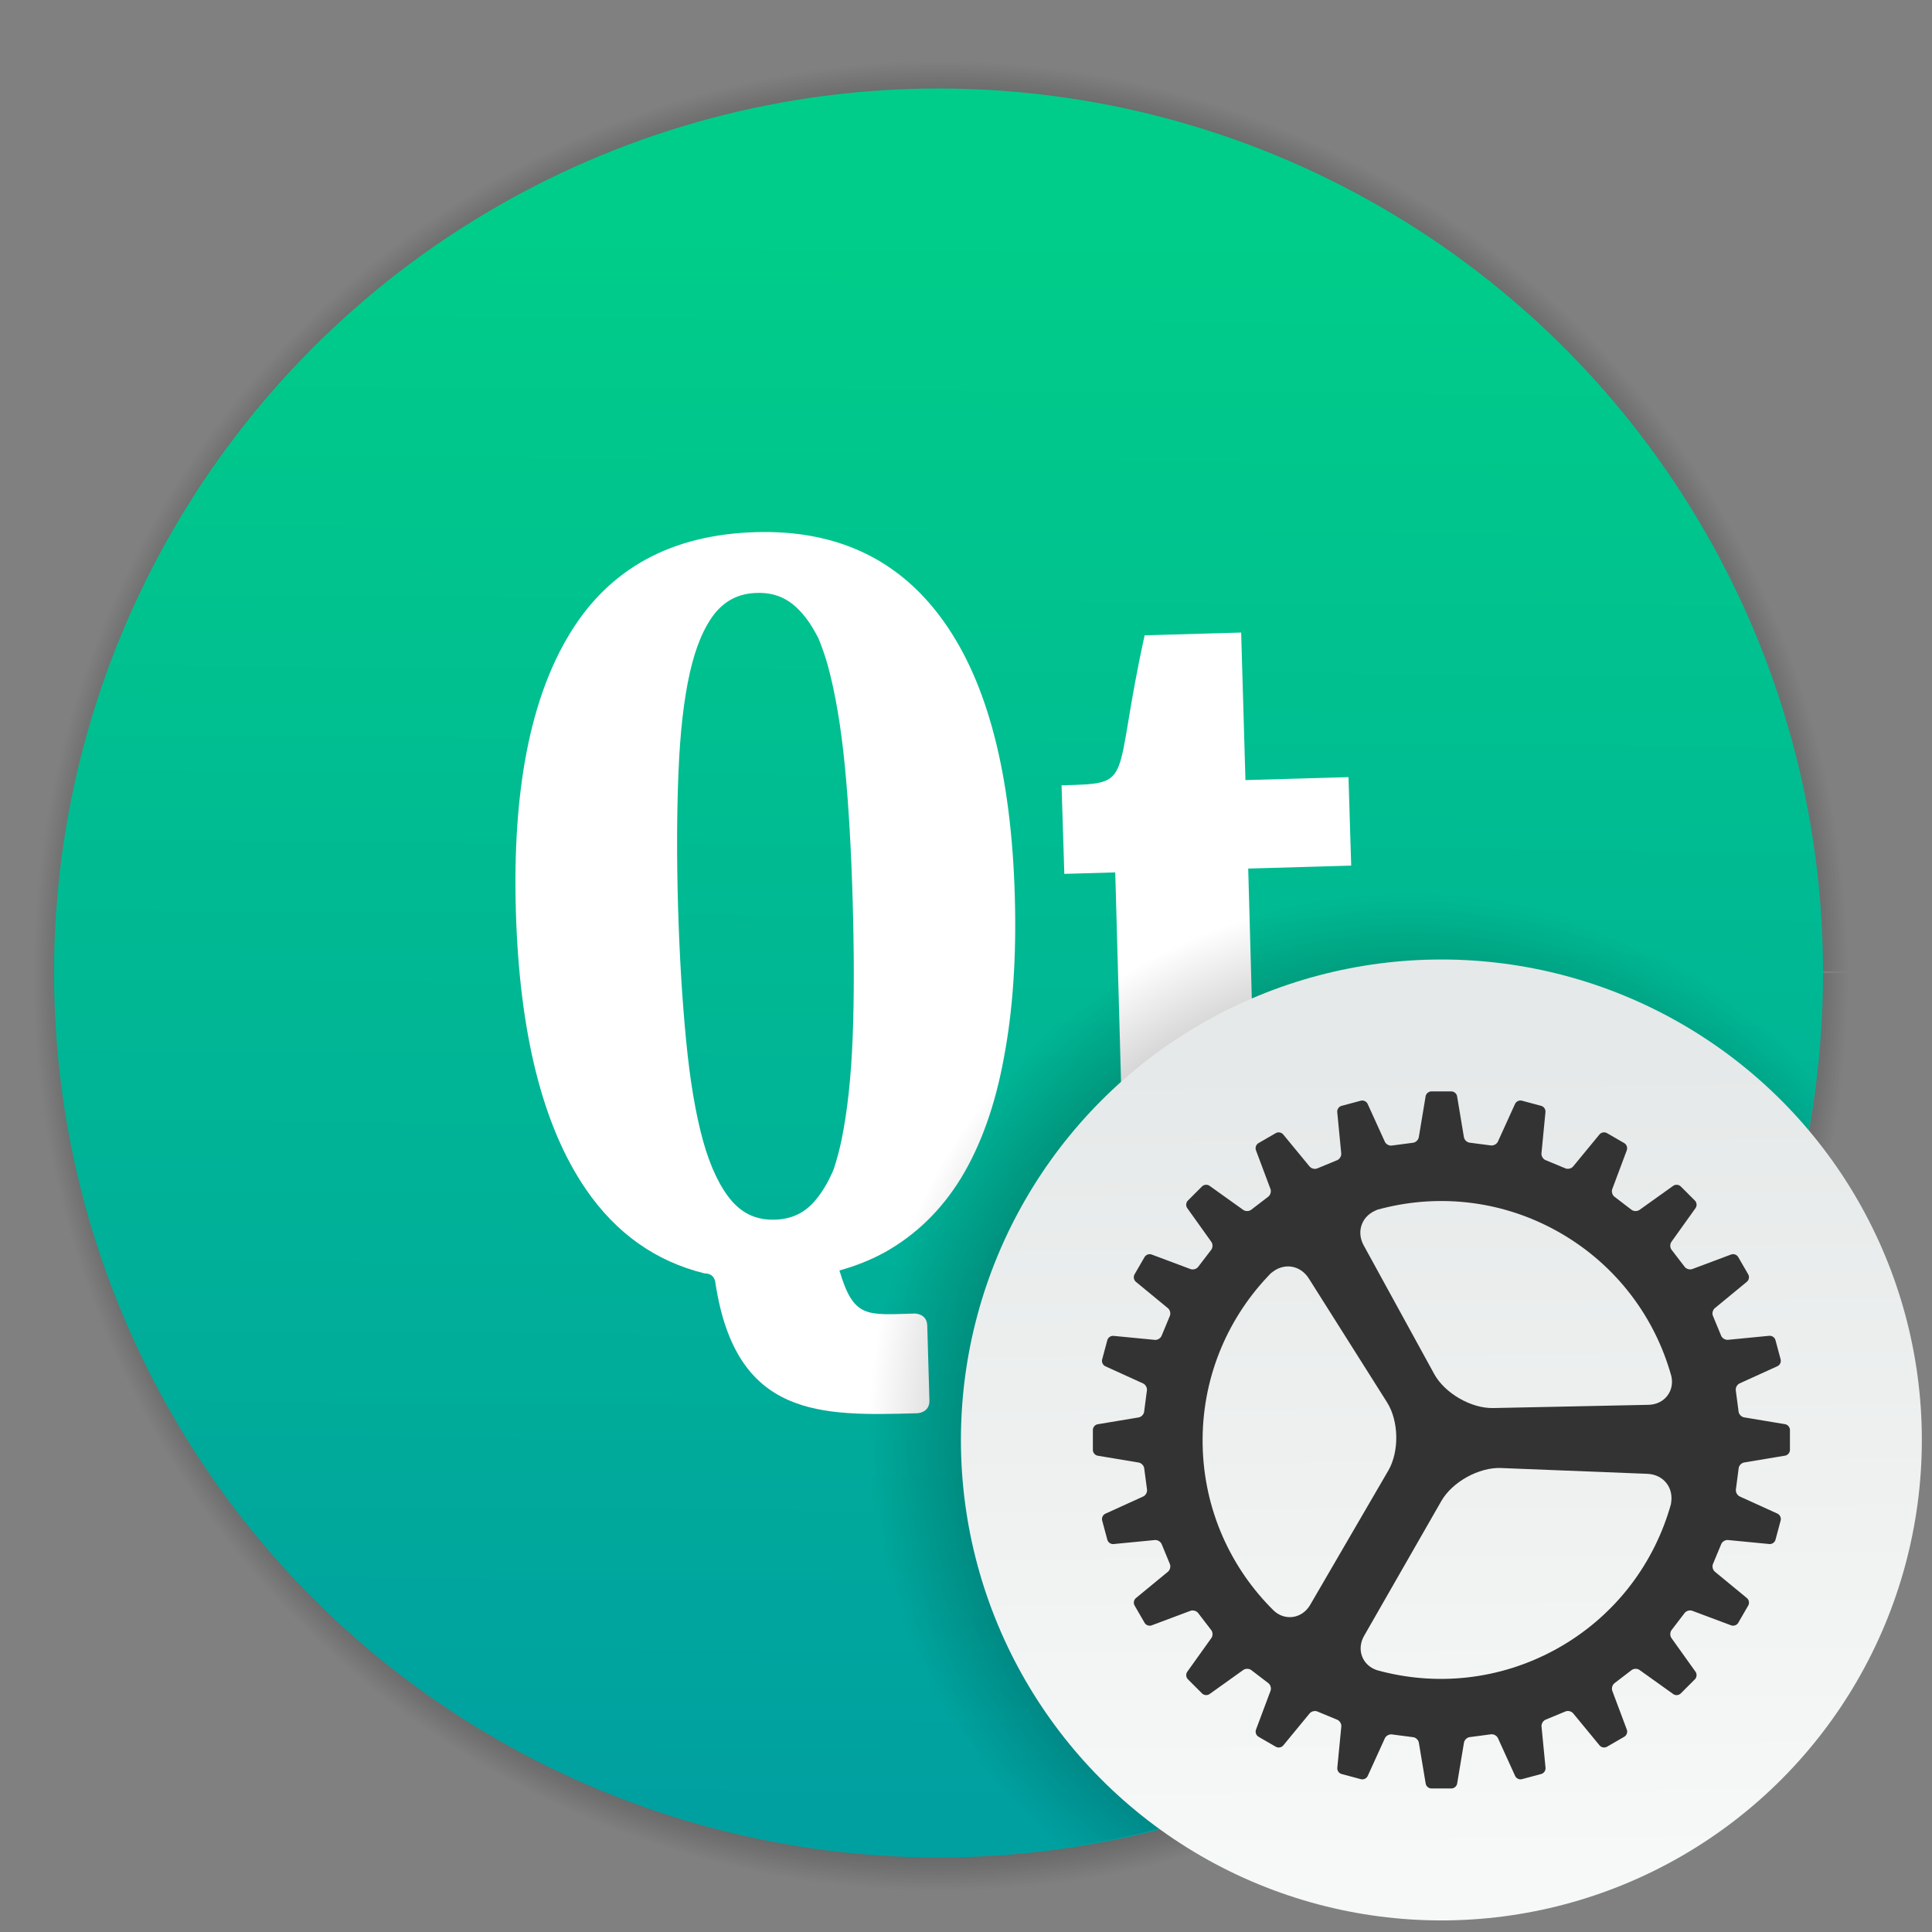 <?xml version="1.0" encoding="UTF-8" standalone="no"?>
<!-- Created with Inkscape (http://www.inkscape.org/) -->

<svg
   xmlns:dc="http://purl.org/dc/elements/1.1/"
   xmlns:cc="http://creativecommons.org/ns#"
   xmlns:rdf="http://www.w3.org/1999/02/22-rdf-syntax-ns#"
   xmlns:svg="http://www.w3.org/2000/svg"
   xmlns="http://www.w3.org/2000/svg"
   xmlns:xlink="http://www.w3.org/1999/xlink"
   xmlns:sodipodi="http://sodipodi.sourceforge.net/DTD/sodipodi-0.dtd"
   xmlns:inkscape="http://www.inkscape.org/namespaces/inkscape"
   version="1.1"
   id="svg2"
   width="128"
   height="128"
   viewBox="0 0 128 128"
   sodipodi:docname="qtconfig.svg"
   inkscape:version="0.92.1 r15371">
  <rect x="0" y="0" width="128" height="128" fill="#808080" stroke="none"/>
  <defs
     id="defs6">
    <linearGradient
       inkscape:collect="always"
       id="linearGradient4629">
      <stop
         style="stop-color:#000000;stop-opacity:1;"
         offset="0"
         id="stop4625" />
      <stop
         style="stop-color:#000000;stop-opacity:0;"
         offset="1"
         id="stop4627" />
    </linearGradient>
    <linearGradient
       inkscape:collect="always"
       id="linearGradient4617">
      <stop
         style="stop-color:#e6e9e9;stop-opacity:1"
         offset="0"
         id="stop4613" />
      <stop
         style="stop-color:#f7f8f8;stop-opacity:1"
         offset="1"
         id="stop4615" />
    </linearGradient>
    <linearGradient
       inkscape:collect="always"
       id="linearGradient843-9">
      <stop
         style="stop-color:#00cd89;stop-opacity:1"
         offset="0"
         id="stop839" />
      <stop
         style="stop-color:#00a0a0;stop-opacity:1"
         offset="1"
         id="stop841" />
    </linearGradient>
    <linearGradient
       inkscape:collect="always"
       id="linearGradient827">
      <stop
         style="stop-color:#000000;stop-opacity:1"
         offset="0"
         id="stop823" />
      <stop
         id="stop833"
         offset="0.956"
         style="stop-color:#202020;stop-opacity:1" />
      <stop
         style="stop-color:#212121;stop-opacity:0.576;"
         offset="0.977"
         id="stop837" />
      <stop
         style="stop-color:#242424;stop-opacity:0"
         offset="1"
         id="stop825" />
    </linearGradient>
    <radialGradient
       inkscape:collect="always"
       xlink:href="#linearGradient827"
       id="radialGradient829"
       cx="-466.441"
       cy="527.186"
       fx="-466.441"
       fy="527.186"
       r="496.814"
       gradientUnits="userSpaceOnUse"
       gradientTransform="matrix(0.121,0,0,0.122,118.763,0.349)" />
    <linearGradient
       inkscape:collect="always"
       xlink:href="#linearGradient843-9"
       id="linearGradient845"
       x1="-513.947"
       y1="92.874"
       x2="-519.385"
       y2="915.131"
       gradientUnits="userSpaceOnUse"
       gradientTransform="matrix(0.127,0,0,0.127,131.786,3.662)" />
    <linearGradient
       id="a">
      <stop
         id="stop4498"
         offset="0"
         stop-color="#3889e9" />
      <stop
         id="stop4500"
         offset="1"
         stop-color="#5ea5fb" />
    </linearGradient>
    <linearGradient
       xlink:href="#a"
       gradientUnits="userSpaceOnUse"
       y2="517.8"
       y1="545.8"
       x2="399.57"
       x1="399.57"
       id="d" />
    <linearGradient
       xlink:href="#a"
       gradientUnits="userSpaceOnUse"
       y2="267.75"
       y1="267.75"
       x2="536"
       x1="-.5"
       id="b" />
    <filter
       color-interpolation-filters="sRGB"
       height="1.072"
       width="1.072"
       y="-.036"
       x="-.036"
       id="f">
      <feGaussianBlur
         id="feGaussianBlur4505"
         stdDeviation="0.42" />
    </filter>
    <linearGradient
       gradientUnits="userSpaceOnUse"
       y2="545.8"
       y1="517.8"
       x2="400.57"
       x1="400.57"
       id="e">
      <stop
         id="stop4508"
         offset="0"
         stop-color="#49b202" />
      <stop
         id="stop4510"
         offset="1"
         stop-color="#8cd958" />
    </linearGradient>
    <linearGradient
       gradientUnits="userSpaceOnUse"
       y2="47.998"
       y1="16.002"
       x2="32"
       x1="32"
       id="c">
      <stop
         id="stop4513"
         offset="0"
         stop-color="#fff" />
      <stop
         id="stop4515"
         offset="1"
         stop-color="#daffd8" />
    </linearGradient>
    <filter
       color-interpolation-filters="sRGB"
       height="1.12"
       width="1.12"
       y="-.06"
       x="-.06"
       id="g">
      <feGaussianBlur
         id="feGaussianBlur4518"
         stdDeviation="0.8" />
    </filter>
    <linearGradient
       inkscape:collect="always"
       xlink:href="#linearGradient4617"
       id="linearGradient4619"
       x1="94.345"
       y1="70.281"
       x2="94.728"
       y2="123.398"
       gradientUnits="userSpaceOnUse" />
    <radialGradient
       inkscape:collect="always"
       xlink:href="#linearGradient4629"
       id="radialGradient4631"
       cx="99.522"
       cy="91.374"
       fx="99.522"
       fy="91.374"
       r="35.859"
       gradientUnits="userSpaceOnUse"
       gradientTransform="translate(-6.136,3.643)" />
  </defs>
  <sodipodi:namedview
     pagecolor="#ffffff"
     bordercolor="#666666"
     borderopacity="1"
     objecttolerance="10"
     gridtolerance="10"
     guidetolerance="10"
     inkscape:pageopacity="0"
     inkscape:pageshadow="2"
     inkscape:window-width="1920"
     inkscape:window-height="1040"
     id="namedview4"
     showgrid="false"
     inkscape:zoom="1.3037282"
     inkscape:cx="95.091426"
     inkscape:cy="39.273634"
     inkscape:window-x="0"
     inkscape:window-y="0"
     inkscape:window-maximized="1"
     inkscape:current-layer="svg2" />
  <path
     inkscape:connector-curvature="0"
     d=""
     cx="621.955"
     cy="755.988"
     rx="110.069"
     ry="34.918"
     style="opacity:0.101;fill:#1b1b1b;fill-opacity:1;stroke:none;stroke-width:2.969;stroke-linecap:round;stroke-linejoin:round;stroke-miterlimit:4;stroke-dasharray:none;stroke-dashoffset:0;stroke-opacity:1;paint-order:normal"
     id="path1456" />
  <path
     inkscape:connector-curvature="0"
     d=""
     id="path1470"
     style="opacity:0.101;fill:#1b1b1b;fill-opacity:1;stroke:none;stroke-width:2.969;stroke-linecap:round;stroke-linejoin:round;stroke-miterlimit:4;stroke-dasharray:none;stroke-dashoffset:0;stroke-opacity:1;paint-order:normal"
     ry="34.918"
     rx="110.069"
     cy="755.988"
     cx="621.955" />
  <path
     id="circle821"
     style="opacity:0.275;fill:url(#radialGradient829);fill-opacity:1;stroke:none;stroke-width:0.925;stroke-linecap:round;stroke-linejoin:round;stroke-miterlimit:4;stroke-dasharray:none;stroke-dashoffset:0;stroke-opacity:1;paint-order:fill markers stroke"
     sodipodi:type="arc"
     sodipodi:cx="62.180641"
     sodipodi:cy="64.463936"
     sodipodi:rx="73.45755"
     sodipodi:ry="69.055603"
     sodipodi:start="0"
     sodipodi:end="6.2811238"
     d="M 135.638,64.464 A 73.458,69.056 0 0 1 62.218,133.52 73.458,69.056 0 0 1 -11.277,64.535 73.458,69.056 0 0 1 62.067,-4.592 73.458,69.056 0 0 1 135.638,64.322 l -73.457,0.142 z" />
  <circle
     style="opacity:1;fill:url(#linearGradient845);fill-opacity:1;stroke:none;stroke-width:0.761;stroke-linecap:round;stroke-linejoin:round;stroke-miterlimit:4;stroke-dasharray:none;stroke-dashoffset:0;stroke-opacity:1;paint-order:fill markers stroke"
     id="path819"
     cx="62.181"
     cy="64.464"
     r="58.601" />
  <path
     inkscape:connector-curvature="0"
     style="fill:#ffffff;fill-opacity:1;stroke-width:0.367;enable-background:new"
     d="m 52.039,35.297 c -0.634,-0.047 -1.285,-0.06 -1.958,-0.041 -5.585,0.16 -9.7,2.4 -12.321,6.709 -2.621,4.285 -3.812,10.403 -3.584,18.362 0.233,8.126 1.777,14.288 4.641,18.464 2.003,2.921 4.624,4.776 7.859,5.575 0,0 0.65,-0.056 0.723,0.639 1.362,8.95 6.973,8.809 13.371,8.626 0,0 0.83,-0.023 0.806,-0.849 l -0.143,-4.954 c -0.024,-0.826 -0.849,-0.802 -0.849,-0.802 -3.197,0.092 -4.022,0.325 -4.97,-2.854 1.075,-0.299 2.072,-0.694 2.991,-1.197 2.076,-1.16 3.769,-2.806 5.08,-4.948 1.31,-2.167 2.252,-4.809 2.823,-7.935 0.596,-3.127 0.841,-6.698 0.726,-10.713 C 67.005,51.323 65.438,45.255 62.526,41.176 59.978,37.587 56.479,35.627 52.039,35.297 Z m -1.066,4.039 c 0.786,0.134 1.44,0.511 2.019,1.134 0.455,0.472 0.863,1.096 1.244,1.847 0.219,0.555 0.438,1.145 0.62,1.816 0.491,1.812 0.865,4.016 1.119,6.632 0.253,2.612 0.421,5.593 0.517,8.923 0.096,3.354 0.102,6.367 -2.21e-4,9.037 -0.103,2.65 -0.351,4.908 -0.736,6.791 -0.145,0.699 -0.321,1.336 -0.514,1.925 -0.032,0.076 -0.062,0.161 -0.096,0.235 -0.309,0.686 -0.652,1.265 -1.035,1.734 -0.724,0.921 -1.614,1.362 -2.78,1.396 -1.166,0.033 -2.075,-0.36 -2.851,-1.238 -0.76,-0.892 -1.401,-2.204 -1.897,-3.971 -0.498,-1.796 -0.865,-4 -1.12,-6.607 -0.257,-2.636 -0.447,-5.636 -0.542,-8.974 -0.095,-3.315 -0.077,-6.261 0.03,-8.859 0.106,-2.593 0.35,-4.78 0.745,-6.552 0.394,-1.767 0.967,-3.093 1.671,-3.976 0.723,-0.874 1.606,-1.312 2.777,-1.346 0.293,-0.008 0.569,0.009 0.831,0.054 z m 31.257,2.572 -6.396,0.184 c -2.195,9.981 -0.545,9.796 -5.503,9.938 l 0.183,5.866 3.374,-0.098 c 0,0 0.359,13.131 0.478,17.26 0,0 -0.751,4.978 3.452,7.337 4.325,2.427 12.233,-0.231 12.395,-0.354 l -0.164,-5.781 c 0,0 -2.002,0.706 -3.33,0.615 -1.042,0.03 -1.895,-0.334 -2.556,-1.096 -0.662,-0.762 -1.013,-1.915 -1.057,-3.453 l -0.409,-14.781 6.823,-0.196 -0.179,-5.862 -6.827,0.196 z"
     id="path849-2" />
  <path
     style="opacity:1;fill:url(#radialGradient4631);fill-opacity:1;stroke:none;stroke-width:2.253;stroke-linecap:round;stroke-linejoin:bevel;stroke-miterlimit:4;stroke-dasharray:none;stroke-dashoffset:0;stroke-opacity:1"
     d="M 93.387 59.158 A 35.859 35.859 0 0 0 57.527 95.018 A 35.859 35.859 0 0 0 70.279 122.439 A 58.601 58.601 0 0 0 120.322 71.414 A 35.859 35.859 0 0 0 93.387 59.158 z "
     id="circle4621" />
  <circle
     style="opacity:1;fill:url(#linearGradient4619);fill-opacity:1;stroke:none;stroke-width:2;stroke-linecap:round;stroke-linejoin:bevel;stroke-miterlimit:4;stroke-dasharray:none;stroke-dashoffset:0;stroke-opacity:1"
     id="path4496"
     cx="95.495"
     cy="95.401"
     r="31.832" />
  <path
     d="m 107.781,76.204 -0.965,2.577 c -0.063,0.169 0.002,0.393 0.144,0.503 l 1.135,0.869 c 0.139,0.106 0.377,0.112 0.524,0.007 l 2.238,-1.598 c 0.147,-0.105 0.369,-0.087 0.497,0.042 l 0.938,0.938 c 0.13,0.13 0.147,0.35 0.042,0.497 l -1.598,2.236 c -0.105,0.147 -0.1,0.381 0.009,0.524 l 0.871,1.135 c 0.106,0.139 0.335,0.206 0.503,0.144 l 2.574,-0.965 c 0.169,-0.063 0.378,0.012 0.468,0.169 l 0.663,1.147 c 0.093,0.16 0.051,0.375 -0.088,0.491 l -2.124,1.749 c -0.139,0.115 -0.196,0.343 -0.127,0.507 l 0.546,1.321 c 0.067,0.162 0.269,0.286 0.449,0.269 l 2.739,-0.266 c 0.179,-0.018 0.363,0.109 0.41,0.284 l 0.343,1.28 c 0.048,0.178 -0.048,0.375 -0.212,0.45 l -2.506,1.14 c -0.165,0.075 -0.278,0.28 -0.254,0.458 l 0.187,1.417 c 0.022,0.174 0.187,0.346 0.365,0.375 l 2.714,0.452 c 0.178,0.03 0.322,0.2 0.322,0.38 v 1.325 c 0,0.184 -0.144,0.352 -0.322,0.38 l -2.711,0.452 c -0.178,0.03 -0.341,0.197 -0.363,0.375 l -0.185,1.418 c -0.022,0.174 0.091,0.383 0.254,0.458 l 2.501,1.138 c 0.163,0.075 0.259,0.277 0.212,0.45 l -0.343,1.28 c -0.048,0.178 -0.23,0.302 -0.41,0.284 l -2.736,-0.265 c -0.18,-0.018 -0.38,0.103 -0.449,0.269 l -0.549,1.321 c -0.067,0.162 -0.012,0.393 0.127,0.507 l 2.124,1.749 c 0.139,0.115 0.18,0.334 0.088,0.491 l -0.663,1.147 c -0.093,0.16 -0.301,0.232 -0.47,0.169 l -2.577,-0.965 c -0.169,-0.063 -0.393,0.002 -0.503,0.144 l -0.869,1.135 c -0.106,0.139 -0.112,0.377 -0.008,0.524 l 1.598,2.238 c 0.105,0.147 0.087,0.369 -0.042,0.497 l -0.938,0.938 c -0.13,0.13 -0.35,0.147 -0.497,0.042 l -2.236,-1.598 c -0.147,-0.105 -0.381,-0.1 -0.524,0.009 l -1.135,0.87 c -0.139,0.106 -0.206,0.335 -0.144,0.503 l 0.965,2.574 c 0.063,0.169 -0.012,0.378 -0.169,0.468 l -1.147,0.663 c -0.16,0.093 -0.375,0.051 -0.491,-0.088 l -1.749,-2.124 c -0.115,-0.139 -0.343,-0.196 -0.507,-0.127 l -1.321,0.546 c -0.162,0.067 -0.286,0.269 -0.269,0.449 l 0.266,2.739 c 0.018,0.18 -0.109,0.363 -0.284,0.41 l -1.28,0.343 c -0.178,0.048 -0.375,-0.048 -0.45,-0.212 l -1.14,-2.506 c -0.075,-0.165 -0.28,-0.278 -0.458,-0.254 l -1.417,0.187 c -0.174,0.022 -0.346,0.187 -0.375,0.365 l -0.452,2.714 c -0.03,0.178 -0.2,0.322 -0.38,0.322 h -1.325 c -0.184,0 -0.352,-0.144 -0.38,-0.322 l -0.452,-2.711 c -0.03,-0.178 -0.197,-0.341 -0.375,-0.363 l -1.418,-0.185 c -0.174,-0.022 -0.383,0.091 -0.458,0.254 l -1.138,2.501 c -0.075,0.163 -0.277,0.259 -0.45,0.212 l -1.28,-0.343 c -0.178,-0.048 -0.302,-0.23 -0.284,-0.41 l 0.265,-2.736 c 0.018,-0.18 -0.103,-0.38 -0.269,-0.449 l -1.321,-0.549 c -0.162,-0.067 -0.393,-0.012 -0.507,0.127 l -1.749,2.124 c -0.115,0.139 -0.334,0.18 -0.491,0.088 l -1.147,-0.663 c -0.16,-0.093 -0.232,-0.301 -0.169,-0.47 l 0.965,-2.577 c 0.063,-0.169 -0.002,-0.393 -0.144,-0.503 l -1.135,-0.869 c -0.139,-0.106 -0.377,-0.112 -0.524,-0.008 l -2.238,1.598 c -0.147,0.105 -0.369,0.087 -0.497,-0.042 l -0.938,-0.938 c -0.13,-0.13 -0.147,-0.35 -0.042,-0.497 l 1.598,-2.236 c 0.105,-0.147 0.1,-0.381 -0.009,-0.524 l -0.871,-1.135 c -0.106,-0.139 -0.335,-0.206 -0.503,-0.144 l -2.574,0.965 c -0.169,0.063 -0.378,-0.012 -0.468,-0.169 l -0.663,-1.147 c -0.093,-0.16 -0.051,-0.375 0.088,-0.491 l 2.124,-1.749 c 0.139,-0.115 0.196,-0.343 0.127,-0.507 l -0.546,-1.321 c -0.067,-0.162 -0.269,-0.286 -0.449,-0.269 l -2.739,0.266 c -0.18,0.018 -0.363,-0.109 -0.41,-0.284 L 73.021,100.737 c -0.048,-0.178 0.048,-0.375 0.212,-0.45 l 2.506,-1.14 c 0.165,-0.075 0.278,-0.28 0.254,-0.458 l -0.187,-1.417 c -0.023,-0.174 -0.187,-0.346 -0.365,-0.375 l -2.714,-0.452 c -0.178,-0.03 -0.322,-0.2 -0.322,-0.38 v -1.325 c 0,-0.184 0.144,-0.352 0.322,-0.38 l 2.711,-0.452 c 0.178,-0.03 0.341,-0.197 0.363,-0.375 l 0.186,-1.418 c 0.022,-0.174 -0.091,-0.383 -0.254,-0.458 l -2.501,-1.138 c -0.163,-0.075 -0.259,-0.277 -0.212,-0.45 l 0.343,-1.28 c 0.048,-0.178 0.23,-0.302 0.41,-0.284 l 2.736,0.265 c 0.18,0.018 0.38,-0.103 0.449,-0.269 l 0.549,-1.321 c 0.067,-0.162 0.012,-0.393 -0.127,-0.507 L 75.254,84.922 C 75.115,84.807 75.075,84.589 75.166,84.431 l 0.663,-1.147 c 0.093,-0.16 0.301,-0.232 0.47,-0.169 l 2.577,0.965 c 0.169,0.063 0.393,-0.002 0.503,-0.144 l 0.869,-1.135 c 0.106,-0.139 0.112,-0.377 0.007,-0.524 l -1.598,-2.238 c -0.105,-0.147 -0.087,-0.369 0.042,-0.497 l 0.938,-0.938 c 0.13,-0.13 0.35,-0.147 0.497,-0.042 l 2.236,1.598 c 0.147,0.105 0.381,0.1 0.524,-0.009 l 1.135,-0.871 c 0.139,-0.106 0.206,-0.335 0.144,-0.503 l -0.965,-2.574 c -0.063,-0.169 0.012,-0.378 0.169,-0.468 l 1.147,-0.663 c 0.16,-0.093 0.375,-0.051 0.491,0.088 l 1.749,2.124 c 0.115,0.139 0.343,0.196 0.507,0.127 l 1.321,-0.546 c 0.162,-0.067 0.286,-0.269 0.269,-0.449 l -0.266,-2.739 c -0.018,-0.18 0.109,-0.363 0.284,-0.41 l 1.28,-0.343 c 0.178,-0.048 0.375,0.048 0.45,0.212 l 1.14,2.506 c 0.075,0.165 0.28,0.278 0.458,0.254 l 1.417,-0.187 c 0.174,-0.022 0.346,-0.187 0.375,-0.365 l 0.452,-2.714 c 0.03,-0.178 0.2,-0.322 0.38,-0.322 h 1.325 c 0.184,0 0.352,0.144 0.38,0.322 l 0.452,2.711 c 0.03,0.178 0.197,0.341 0.375,0.363 l 1.418,0.185 c 0.174,0.022 0.383,-0.091 0.458,-0.254 l 1.138,-2.501 c 0.075,-0.163 0.277,-0.259 0.45,-0.212 l 1.28,0.343 c 0.178,0.048 0.302,0.23 0.284,0.41 l -0.265,2.736 c -0.018,0.18 0.103,0.38 0.269,0.449 l 1.321,0.549 c 0.162,0.067 0.393,0.012 0.507,-0.127 l 1.749,-2.124 c 0.115,-0.139 0.334,-0.18 0.491,-0.088 l 1.147,0.663 c 0.16,0.093 0.232,0.301 0.169,0.47 z m -4.392,5.491 c -3.719,-2.148 -7.948,-2.615 -11.805,-1.636 -0.743,0.188 -0.307,0.085 -0.307,0.085 -1.035,0.353 -1.448,1.42 -0.926,2.371 0,0 -0.301,-0.549 0.024,0.042 1.547,2.823 4.643,8.471 4.643,8.471 0.7,1.278 2.449,2.289 3.907,2.259 0,0 6.86,-0.142 10.292,-0.214 0.637,-0.013 0,0 0,0 1.056,-0.022 1.743,-0.911 1.512,-1.906 -1.071,-3.856 -3.598,-7.312 -7.339,-9.472 z m -0.259,27.549 c 3.756,-2.082 6.333,-5.466 7.482,-9.277 0.221,-0.734 0.085,-0.307 0.085,-0.307 0.23,-1.07 -0.471,-1.972 -1.556,-2.015 0,0 0.625,0.025 -0.048,-0.002 -3.216,-0.127 -9.651,-0.383 -9.651,-0.383 -1.455,-0.058 -3.224,0.92 -3.949,2.185 0,0 -3.411,5.953 -5.117,8.932 -0.317,0.553 0,0 0,0 -0.525,0.917 -0.115,1.963 0.856,2.278 0,0 -0.613,-0.171 0,0 3.858,1.068 8.121,0.682 11.899,-1.412 z m -18.727,-2.521 c 0.758,0.684 1.87,0.515 2.401,-0.399 0,0 -0.32,0.55 0,0 1.726,-2.966 5.176,-8.897 5.176,-8.897 0.733,-1.261 0.697,-3.28 -0.081,-4.513 0,0 -3.439,-5.447 -5.158,-8.167 -0.361,-0.57 -0.025,-0.04 -0.025,-0.04 -0.579,-0.917 -1.711,-1.074 -2.522,-0.34 0,0 0.302,-0.332 -0.223,0.227 -2.725,2.9 -4.368,6.824 -4.293,11.119 0.075,4.319 1.873,8.203 4.727,11.01 z"
     class="shp86"
     id="gear-3"
     inkscape:connector-curvature="0"
     style="opacity:1;fill:#333333;fill-opacity:1;stroke-width:2.567" />
</svg>
